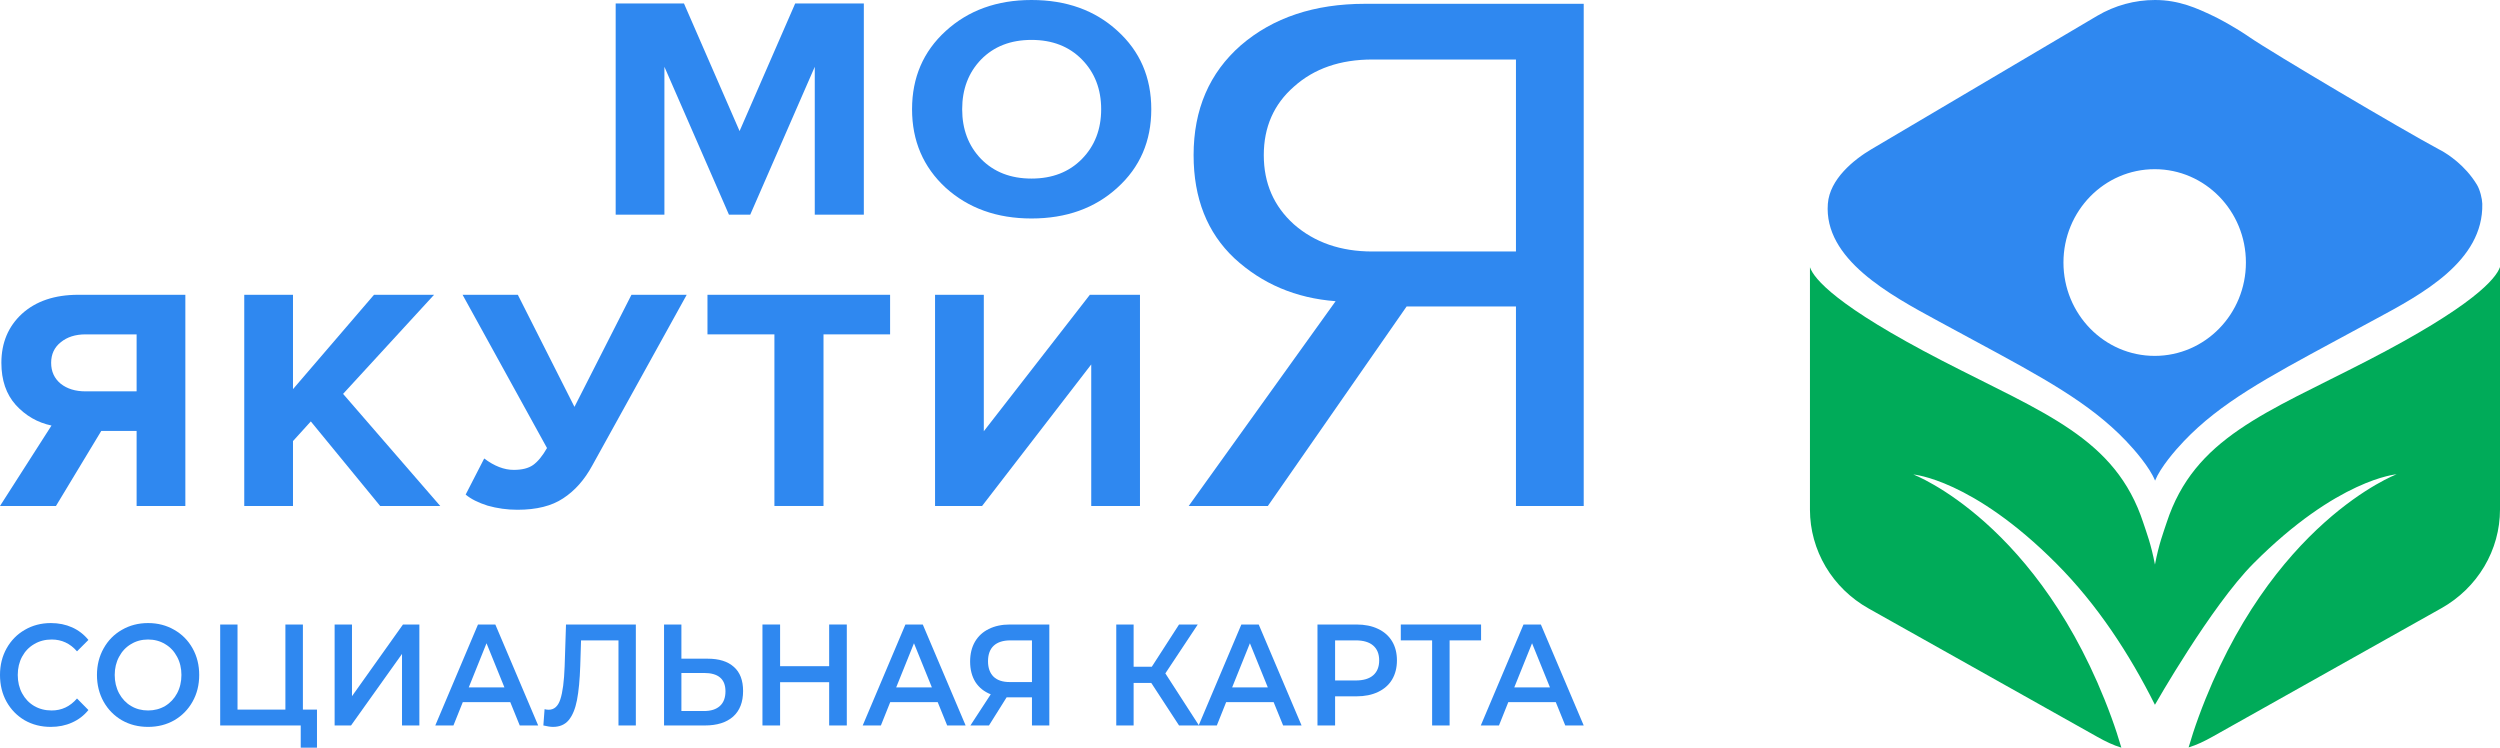 <svg width="107" height="32" viewBox="0 0 107 32" fill="none" xmlns="http://www.w3.org/2000/svg">
    <path d="M101.34 15.429C96.98 17.68 93.919 18.731 92.731 22.371C92.59 22.803 92.404 23.269 92.232 24.163C92.061 23.275 91.876 22.811 91.735 22.38C90.546 18.74 87.486 17.69 83.125 15.438C78.601 13.102 77.637 11.932 77.466 11.438V21.82C77.467 22.675 77.7 23.515 78.139 24.256C78.579 24.997 79.212 25.613 79.973 26.041L89.768 31.539C90.124 31.739 90.443 31.892 90.794 32C90.675 31.591 90.535 31.158 90.366 30.697C87.307 22.358 81.89 20.308 81.89 20.308C81.89 20.308 84.413 20.505 88.017 24.124C89.764 25.879 91.136 27.979 92.231 30.165C92.231 30.165 94.636 25.935 96.449 24.115C100.053 20.495 102.576 20.299 102.576 20.299C102.576 20.299 97.159 22.348 94.1 30.687C93.931 31.148 93.791 31.581 93.672 31.99C94.023 31.882 94.343 31.729 94.699 31.529L104.493 26.031C105.254 25.603 105.887 24.987 106.327 24.246C106.767 23.506 106.999 22.665 107 21.81V11.429C106.829 11.922 105.865 13.093 101.34 15.429Z"
          fill="#00AB59"/>
    <path fill-rule="evenodd" clip-rule="evenodd"
          d="M105.589 7.334C105.747 7.511 105.888 7.702 106.012 7.905C106.149 8.131 106.237 8.515 106.242 8.721C106.296 11.176 103.673 12.584 101.644 13.674C101.49 13.756 101.34 13.837 101.195 13.916C100.766 14.149 100.355 14.371 99.96 14.584C97.033 16.165 95.033 17.244 93.478 18.874C93.086 19.284 92.467 20.005 92.237 20.571C92.007 20.005 91.388 19.284 90.996 18.874C89.44 17.244 87.44 16.164 84.513 14.584C84.118 14.371 83.707 14.149 83.278 13.916C83.173 13.859 83.066 13.801 82.957 13.742C80.875 12.615 78.05 11.087 78.232 8.718C78.312 7.669 79.336 6.836 80.098 6.386L89.763 0.676C90.515 0.233 91.368 -0.001 92.237 1.17067e-06C93.276 1.17067e-06 94.055 0.367 94.687 0.665L94.71 0.676C94.785 0.711 94.852 0.744 94.918 0.779C95.667 1.17 96.163 1.511 96.286 1.596C97.201 2.229 102.803 5.544 104.375 6.386L104.375 6.386C104.398 6.397 105.019 6.695 105.589 7.334ZM96.125 11.236C96.125 13.443 94.377 15.232 92.221 15.232C90.064 15.232 88.316 13.443 88.316 11.236C88.316 9.03 90.064 7.241 92.221 7.241C94.377 7.241 96.125 9.03 96.125 11.236Z"
          fill="#2F88F0"/>
    <path d="M2.395 21.656H0L2.204 18.213C1.606 18.087 1.097 17.793 0.676 17.333C0.264 16.872 0.059 16.271 0.059 15.53C0.059 14.672 0.353 13.972 0.94 13.43C1.538 12.888 2.341 12.617 3.349 12.617H7.933V21.656H5.847V18.444H4.334L2.395 21.656ZM3.658 16.75H5.847V14.311H3.658C3.227 14.311 2.874 14.424 2.6 14.649C2.326 14.866 2.189 15.16 2.189 15.53C2.189 15.901 2.326 16.199 2.6 16.425C2.874 16.641 3.227 16.75 3.658 16.75Z"
          fill="#2F88F0"/>
    <path d="M18.842 21.656H16.271L13.303 18.037L12.54 18.878V21.656H10.454V12.617H12.54V16.655L16.007 12.617H18.578L14.684 16.858L18.842 21.656Z"
          fill="#2F88F0"/>
    <path d="M22.148 21.818C21.708 21.818 21.282 21.759 20.87 21.642C20.469 21.515 20.155 21.357 19.93 21.168L20.724 19.623C21.154 19.948 21.576 20.111 21.987 20.111C22.339 20.111 22.614 20.043 22.809 19.907C23.015 19.763 23.216 19.519 23.412 19.176L19.798 12.617H22.163L24.587 17.414L27.026 12.617H29.391L25.351 19.921C25.018 20.535 24.602 21.005 24.102 21.33C23.613 21.656 22.961 21.818 22.148 21.818Z"
          fill="#2F88F0"/>
    <path d="M35.246 21.656H33.145V14.311H30.28V12.617H38.096V14.311H35.246V21.656Z" fill="#2F88F0"/>
    <path d="M42.033 21.656H40.02V12.617H42.107V18.457L46.646 12.617H48.791V21.656H46.705V15.598L42.033 21.656Z"
          fill="#2F88F0"/>
    <path d="M36.972 9.188H34.872V2.859L32.11 9.188H31.199L28.437 2.859V9.188H26.351V0.149H29.274L31.654 5.61L34.034 0.149H36.972V9.188Z"
          fill="#2F88F0"/>
    <path d="M44.148 9.351C42.669 9.351 41.445 8.912 40.476 8.036C39.516 7.151 39.036 6.03 39.036 4.675C39.036 3.32 39.516 2.204 40.476 1.328C41.445 0.443 42.669 0 44.148 0C45.637 0 46.861 0.438 47.821 1.315C48.791 2.191 49.275 3.311 49.275 4.675C49.275 6.04 48.791 7.16 47.821 8.036C46.861 8.912 45.637 9.351 44.148 9.351ZM41.989 6.803C42.537 7.363 43.257 7.643 44.148 7.643C45.039 7.643 45.759 7.363 46.308 6.803C46.856 6.243 47.13 5.534 47.13 4.675C47.13 3.817 46.856 3.108 46.308 2.548C45.759 1.988 45.039 1.708 44.148 1.708C43.257 1.708 42.537 1.988 41.989 2.548C41.45 3.108 41.181 3.817 41.181 4.675C41.181 5.534 41.45 6.243 41.989 6.803Z"
          fill="#2F88F0"/>
    <path d="M54.264 21.656H50.876L57.164 12.891C55.464 12.762 54.02 12.15 52.832 11.054C51.668 9.959 51.086 8.487 51.086 6.64C51.086 4.685 51.761 3.117 53.112 1.935C54.486 0.754 56.256 0.163 58.421 0.163H67.783V21.656H64.883V13.117H60.203L54.264 21.656ZM58.736 10.764H64.883V2.547H58.736C57.362 2.547 56.244 2.934 55.382 3.707C54.521 4.459 54.09 5.437 54.09 6.64C54.09 7.843 54.521 8.831 55.382 9.604C56.267 10.378 57.385 10.764 58.736 10.764Z"
          fill="#2F88F0"/>
    <path d="M2.171 31.111C1.76 31.111 1.389 31.017 1.056 30.828C0.727 30.634 0.468 30.369 0.279 30.031C0.093 29.694 0 29.313 0 28.889C0 28.465 0.095 28.085 0.284 27.747C0.474 27.41 0.733 27.146 1.062 26.957C1.395 26.764 1.766 26.667 2.176 26.667C2.509 26.667 2.813 26.729 3.087 26.852C3.362 26.976 3.594 27.155 3.784 27.389L3.296 27.877C3.002 27.539 2.641 27.371 2.211 27.371C1.933 27.371 1.683 27.436 1.462 27.568C1.242 27.696 1.07 27.875 0.946 28.105C0.822 28.336 0.76 28.597 0.76 28.889C0.76 29.181 0.822 29.443 0.946 29.673C1.07 29.904 1.242 30.085 1.462 30.216C1.683 30.344 1.933 30.408 2.211 30.408C2.641 30.408 3.002 30.237 3.296 29.895L3.784 30.389C3.594 30.624 3.36 30.803 3.082 30.926C2.807 31.05 2.503 31.111 2.171 31.111Z"
          fill="#2F88F0"/>
    <path d="M6.338 31.111C5.924 31.111 5.55 31.017 5.218 30.828C4.885 30.634 4.624 30.369 4.434 30.031C4.245 29.69 4.15 29.309 4.15 28.889C4.15 28.47 4.245 28.091 4.434 27.753C4.624 27.412 4.885 27.146 5.218 26.957C5.55 26.764 5.924 26.667 6.338 26.667C6.752 26.667 7.125 26.764 7.458 26.957C7.791 27.146 8.052 27.41 8.241 27.747C8.431 28.085 8.526 28.465 8.526 28.889C8.526 29.313 8.431 29.694 8.241 30.031C8.052 30.369 7.791 30.634 7.458 30.828C7.125 31.017 6.752 31.111 6.338 31.111ZM6.338 30.408C6.609 30.408 6.852 30.344 7.069 30.216C7.286 30.085 7.456 29.904 7.58 29.673C7.704 29.439 7.765 29.177 7.765 28.889C7.765 28.601 7.704 28.342 7.58 28.111C7.456 27.877 7.286 27.696 7.069 27.568C6.852 27.436 6.609 27.371 6.338 27.371C6.067 27.371 5.823 27.436 5.607 27.568C5.39 27.696 5.22 27.877 5.096 28.111C4.972 28.342 4.91 28.601 4.91 28.889C4.91 29.177 4.972 29.439 5.096 29.673C5.22 29.904 5.39 30.085 5.607 30.216C5.823 30.344 6.067 30.408 6.338 30.408Z"
          fill="#2F88F0"/>
    <path d="M13.567 30.371V32H12.871V31.05H9.424V26.729H10.166V30.371H12.215V26.729H12.964V30.371H13.567Z"
          fill="#2F88F0"/>
    <path d="M14.322 26.729H15.065V29.797L17.247 26.729H17.949V31.05H17.206V27.988L15.024 31.05H14.322V26.729Z"
          fill="#2F88F0"/>
    <path d="M21.839 30.05H19.808L19.407 31.05H18.63L20.458 26.729H21.2L23.034 31.05H22.245L21.839 30.05ZM21.589 29.42L20.823 27.531L20.063 29.42H21.589Z"
          fill="#2F88F0"/>
    <path d="M27.214 26.729V31.05H26.471V27.408H24.869L24.835 28.488C24.815 29.093 24.769 29.585 24.695 29.963C24.622 30.338 24.504 30.624 24.341 30.821C24.179 31.015 23.954 31.111 23.668 31.111C23.568 31.111 23.43 31.091 23.256 31.05L23.308 30.352C23.359 30.369 23.417 30.377 23.483 30.377C23.718 30.377 23.885 30.229 23.982 29.932C24.082 29.632 24.144 29.161 24.167 28.519L24.225 26.729H27.214Z"
          fill="#2F88F0"/>
    <path d="M30.29 28.192C30.777 28.192 31.15 28.309 31.41 28.544C31.673 28.774 31.804 29.118 31.804 29.574C31.804 30.052 31.661 30.418 31.375 30.673C31.088 30.924 30.686 31.05 30.168 31.05H28.421V26.729H29.164V28.192H30.29ZM30.133 30.432C30.427 30.432 30.653 30.36 30.812 30.216C30.971 30.072 31.05 29.863 31.05 29.587C31.05 29.064 30.744 28.803 30.133 28.803H29.164V30.432H30.133Z"
          fill="#2F88F0"/>
    <path d="M36.243 26.729V31.05H35.488V29.198H33.388V31.05H32.633V26.729H33.388V28.513H35.488V26.729H36.243Z"
          fill="#2F88F0"/>
    <path d="M40.133 30.05H38.102L37.702 31.05H36.924L38.752 26.729H39.495L41.329 31.05H40.539L40.133 30.05ZM39.884 29.42L39.118 27.531L38.357 29.42H39.884Z"
          fill="#2F88F0"/>
    <path d="M44.911 26.729V31.05H44.168V29.846H43.083L42.328 31.05H41.533L42.404 29.716C42.121 29.605 41.903 29.43 41.748 29.192C41.597 28.949 41.521 28.657 41.521 28.315C41.521 27.986 41.591 27.702 41.73 27.463C41.87 27.225 42.067 27.044 42.322 26.92C42.578 26.793 42.877 26.729 43.222 26.729H44.911ZM43.245 27.408C42.935 27.408 42.697 27.484 42.531 27.636C42.369 27.788 42.287 28.011 42.287 28.303C42.287 28.587 42.367 28.807 42.525 28.963C42.684 29.116 42.914 29.192 43.216 29.192H44.168V27.408H43.245Z"
          fill="#2F88F0"/>
    <path d="M49.274 29.229H48.519V31.05H47.776V26.729H48.519V28.537H49.297L50.463 26.729H51.264L49.877 28.821L51.316 31.05H50.463L49.274 29.229Z"
          fill="#2F88F0"/>
    <path d="M54.511 30.05H52.48L52.08 31.05H51.302L53.13 26.729H53.873L55.707 31.05H54.918L54.511 30.05ZM54.262 29.42L53.496 27.531L52.736 29.42H54.262Z"
          fill="#2F88F0"/>
    <path d="M58.059 26.729C58.411 26.729 58.717 26.79 58.976 26.914C59.239 27.037 59.441 27.214 59.58 27.445C59.719 27.675 59.789 27.949 59.789 28.266C59.789 28.578 59.719 28.852 59.58 29.087C59.441 29.317 59.239 29.494 58.976 29.618C58.717 29.741 58.411 29.803 58.059 29.803H57.142V31.05H56.388V26.729H58.059ZM58.025 29.124C58.353 29.124 58.603 29.05 58.773 28.902C58.944 28.753 59.029 28.541 59.029 28.266C59.029 27.99 58.944 27.778 58.773 27.63C58.603 27.482 58.353 27.408 58.025 27.408H57.142V29.124H58.025Z"
          fill="#2F88F0"/>
    <path d="M63.39 27.408H62.043V31.05H61.295V27.408H59.954V26.729H63.39V27.408Z" fill="#2F88F0"/>
    <path d="M66.587 30.05H64.556L64.156 31.05H63.378L65.206 26.729H65.949L67.783 31.05H66.993L66.587 30.05ZM66.338 29.42L65.572 27.531L64.811 29.42H66.338Z"
          fill="#2F88F0"/>
</svg>
